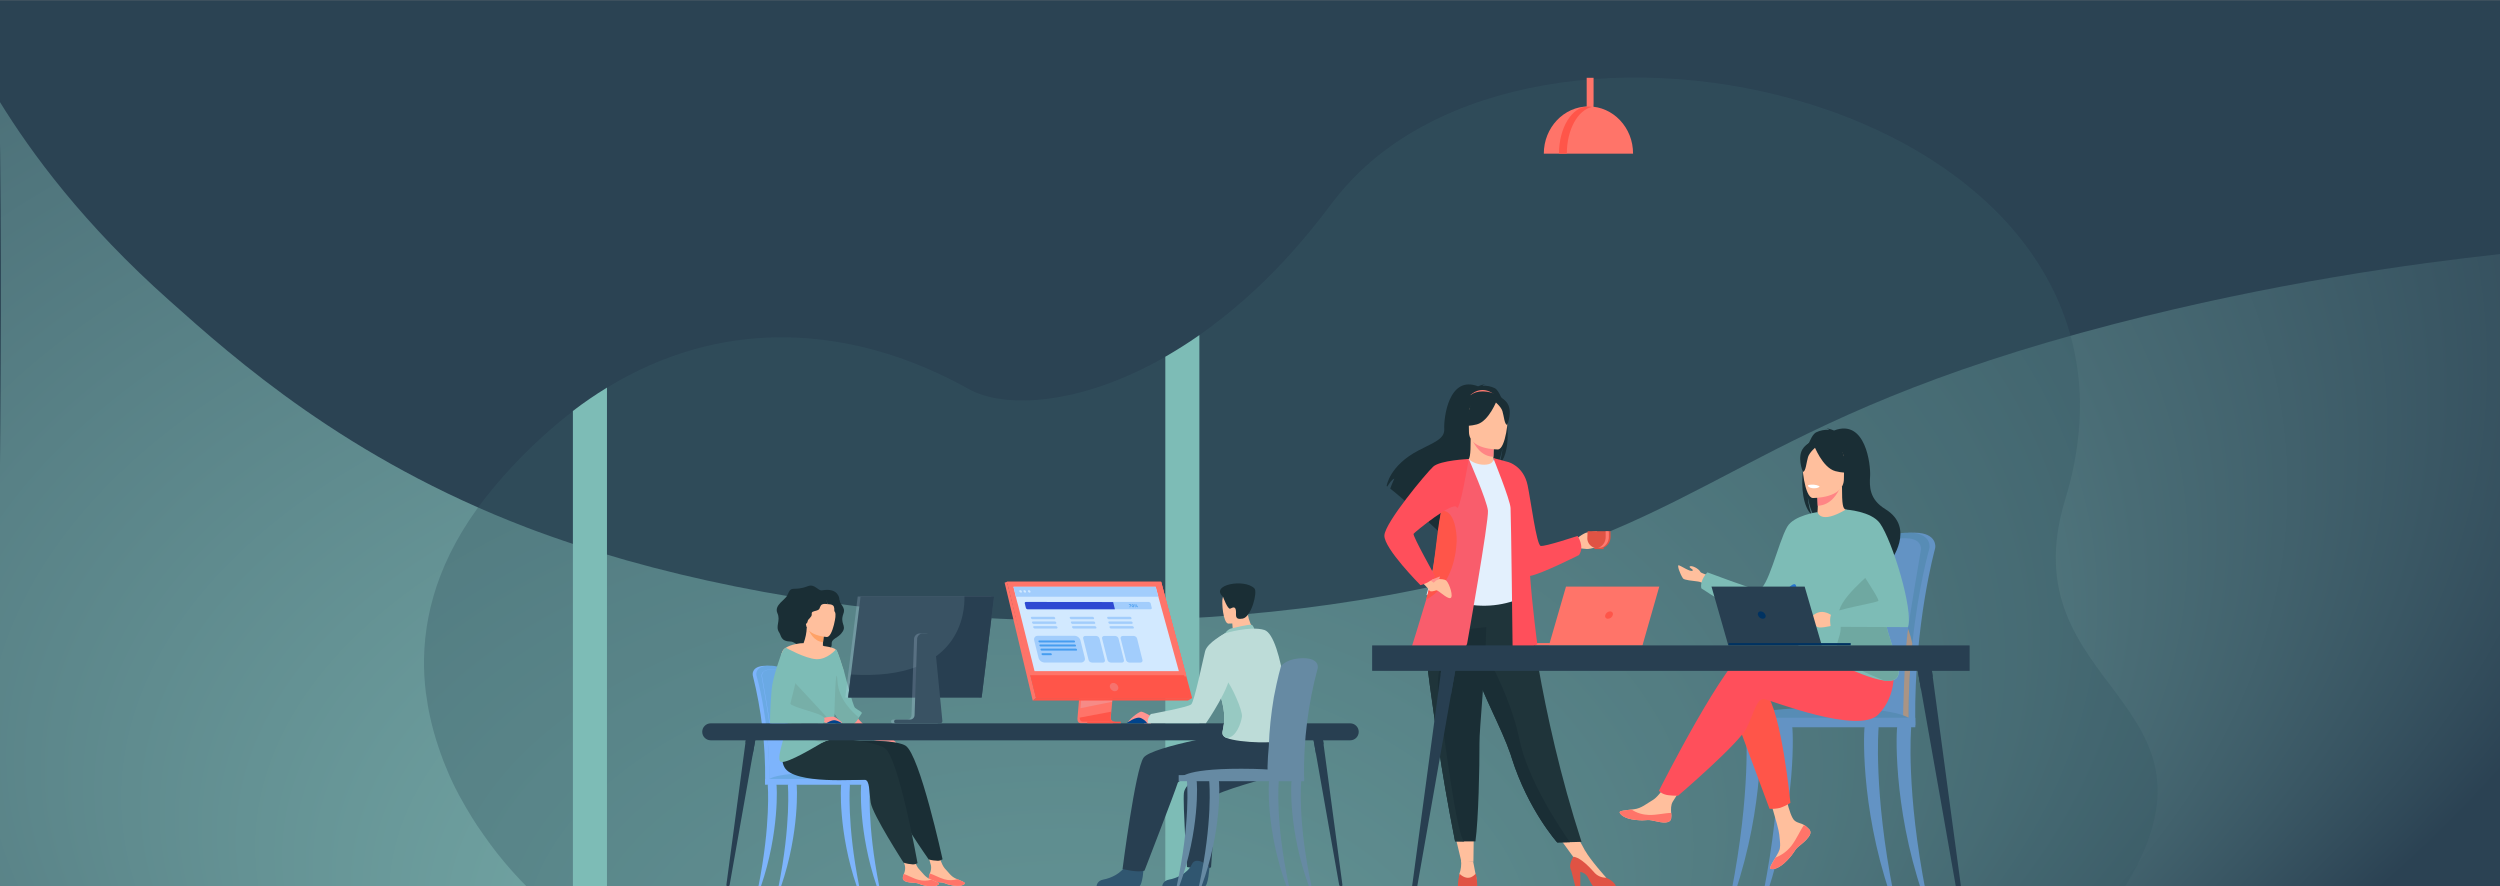 <?xml version="1.0" encoding="utf-8"?>
<!-- Generator: Adobe Illustrator 24.1.0, SVG Export Plug-In . SVG Version: 6.00 Build 0)  -->
<!DOCTYPE svg PUBLIC "-//W3C//DTD SVG 1.1//EN" "http://www.w3.org/Graphics/SVG/1.1/DTD/svg11.dtd">
<svg version="1.1" id="Calque_1" xmlns:x="http://ns.adobe.com/Extensibility/1.0/" xmlns:i="http://ns.adobe.com/AdobeIllustrator/10.0/" xmlns:graph="http://ns.adobe.com/Graphs/1.0/"
	 xmlns="http://www.w3.org/2000/svg" xmlns:xlink="http://www.w3.org/1999/xlink" x="0px" y="0px" width="2356px" height="835px"
	 viewBox="0 0 2356 835" style="enable-background:new 0 0 2356 835;" xml:space="preserve">
<rect x="0" y="0" width="2356" height="835" fill="#808080" stroke="none"/>
<style type="text/css">
	.st0{fill:url(#SVGID_1_);}
	.st1{fill:url(#SVGID_2_);}
	.st2{fill:#7DB4FC;}
	.st3{fill:#6AA9E4;}
	.st4{fill:#EDB696;}
	.st5{opacity:0.37;fill:#375A64;}
	.st6{fill:#7DBCB6;}
	.st7{fill:#FF7469;}
	.st8{fill:#FF5549;}
	.st9{fill:#FFBF9D;}
	.st10{fill:#FF4F5B;}
	.st11{fill:#1A2E35;}
	.st12{fill:#FF8585;}
	.st13{fill:#FFFFFF;}
	.st14{fill:#6FA8A1;}
	.st15{fill:#2776CE;}
	.st16{fill:#283F51;}
	.st17{fill:#003261;}
	.st18{fill:#FF7A70;}
	.st19{fill:#1F343A;}
	.st20{fill:#E3F0FD;}
	.st21{fill:#E05344;}
	.st22{fill:#F95D6C;}
	.st23{fill:#FF9490;}
	.st24{fill:#FFA266;}
	.st25{fill:#77AFA8;}
	.st26{opacity:0.2;fill:#D2E9FF;enable-background:new    ;}
	.st27{fill:#395263;}
	.st28{fill:#D2E9FF;}
	.st29{fill:#A2CDFC;}
	.st30{fill:#2E49D2;}
	.st31{fill:#469DF0;}
	.st32{fill:#305670;}
	.st33{fill:#97C9C2;}
	.st34{fill:#BDDCD8;}
	.st35{fill:#668AA3;}
	.st36{fill:#00448C;}
</style>
<g id="Background_3_">
	<g>
		
			<radialGradient id="SVGID_1_" cx="2988.435" cy="-1208.378" r="322.616" fx="3080.008" fy="-899.031" gradientTransform="matrix(5.991 0 0 3.444 -17400.373 4133.826)" gradientUnits="userSpaceOnUse">
			<stop  offset="0.112" style="stop-color:#7CB4B0"/>
			<stop  offset="0.621" style="stop-color:#547C81"/>
			<stop  offset="1" style="stop-color:#2B4353"/>
		</radialGradient>
		<rect x="-0.6" y="0.2" class="st0" width="2356.9" height="903.3"/>
		
			<radialGradient id="SVGID_2_" cx="3003.626" cy="-1141.374" r="331.253" fx="3085.734" fy="-879.031" gradientTransform="matrix(5.991 0 0 3.444 -17400.373 4133.826)" gradientUnits="userSpaceOnUse">
			<stop  offset="0.112" style="stop-color:#7BB2AE"/>
			<stop  offset="0.622" style="stop-color:#496C75"/>
			<stop  offset="1" style="stop-color:#2B4253"/>
		</radialGradient>
		<path class="st1" d="M-0.6,95.3c30.1,48.9,79.1,115.8,160.3,188c61.5,54.9,167.2,149,336.6,213.8
			c239.3,91.2,586.1,116.2,864.2,53.1c259.5-58.8,278.9-153.4,632.4-245c149-38.6,280.3-56.7,363.4-65.8c0,223.6,0,440.7,0,664.3
			c-800.4,0-1556.5,0-2356.9,0C-5.4,632,4.4,366.8-0.6,95.3z"/>
	</g>
</g>
<g>
	<path class="st2" d="M1756.9,634c1.2-29.8,3.8-55.8,7-73.9c5-28.8,9.5-45.4,9.5-45.6c0.7-2.5,10.1-12.8,31.3-12.5
		c21.1,0.3,19.1,13.8,19.1,13.8l0,0c0,0.5-0.1,0.9-0.2,1.2c-0.2,0.7-19.6,70.9-18.7,161.6c0,1.3,0.2,3.5,0.1,4.9
		c0,0-48.9,1.3-48.9,0C1754.3,675.6,1755.2,653.6,1756.9,634z"/>
	<path class="st3" d="M1750.8,678.1c0,1.3,0.7,2.3,1.5,2.3h0c0.8,0,1.5-1,1.5-2.3h41.9c0,1.3,0.7,2.3,1.5,2.3h0
		c0.8,0,1.5-1.1,1.5-2.3c-0.2-26,1.2-50.2,3.5-71.6c5.6-53.4,15.9-89,16-89.5c0.1-0.3,0.2-0.7,0.2-1.2c0,0,2-13.5-19.1-13.8
		c-21.1-0.3-30.6,9.9-31.3,12.5c0,0.1-2.6,9.5-6,26.4c-1.1,5.6-2.3,12-3.6,19.2c-3.1,18.1-5.7,44-7,73.9
		C1749.7,653.6,1749.1,670.2,1750.8,678.1z"/>
	<path class="st4" d="M1750.8,678.1c0,1.3,0.7,2.3,1.5,2.3h0c0.8,0,1.5-1,1.5-2.3h41.9c0,1.3,0.7,2.3,1.5,2.3h0
		c0.8,0,1.5-1.1,1.5-2.3c-0.2-26,1.2-50.2,3.5-71.6c-6.9-33.9-33.7-59.8-40.2-65.6c-1.1,5.6-2.3,12-3.6,19.2
		c-3.1,18.1-5.7,44-7,73.9C1749.7,653.6,1749.1,670.2,1750.8,678.1z"/>
	<g>
		<path class="st2" d="M1793.1,677.7h-0.1l-0.1-0.1c-0.1-0.1-0.1-0.1-0.1-0.2v0c0,0,0-0.1,0-0.1c-0.1-1.7-3.5-2-9.1-2
			c-1.2,0-2.6,0-4,0c-1.6,0-3.3,0-5.1,0c-5.3,0-12.3-0.2-19.4-1.4c-4.5-0.8-1.5-35.4,1.7-67.9c0.5-5.5,1-9.9,1.2-12.4
			c2.1-27.2,14.1-76.5,14.2-76.9c0.5-2,7.8-9.7,23.5-9.5c5.9,0.1,10.1,1.5,12.5,4.3c2.4,2.9,2,6,2,6.2c0,0.3,0,0.6-0.1,0.9
			c-0.1,0.3-10.9,63.5-12.7,78.8c-3,25.9-4.1,79-4.1,79.8c0,0,0,0.1,0,0.1l0,0.2L1793.1,677.7z"/>
	</g>
	<path class="st3" d="M1801.8,680.4h-164.3c0,0,3.8-15.5,99-13.2C1803.8,668.9,1801.8,680.4,1801.8,680.4z"/>
	<g>
		<path class="st2" d="M1815.2,842.2c-19.1-96.5-14.2-155.6-14.1-156.4c0-1.5-2.7-2.8-4.2-2.9c-1.5,0-8.1-0.4-8.8,0.8
			c-1,1.7-4.8,74.6,23.6,158.4H1815.2z"/>
	</g>
	<g>
		<path class="st2" d="M1661.7,842.2c19.1-96.5,14.2-155.6,14.1-156.4c0-1.5,2.7-2.8,4.2-2.9c1.5,0,8.1-0.4,8.8,0.8
			c1,1.7,4.8,74.6-23.6,158.4H1661.7z"/>
	</g>
	<g>
		<path class="st2" d="M1631.3,842.2c19.1-96.5,14.2-155.6,14.1-156.4c0-1.5,2.7-2.8,4.2-2.9c1.5,0,8.1-0.4,8.8,0.8
			c1,1.7,4.8,74.6-23.6,158.4H1631.3z"/>
	</g>
	<g>
		<path class="st2" d="M1784.5,842.2c-19.1-96.5-14.2-155.6-14.1-156.4c0-1.5-2.7-2.8-4.2-2.9c-1.5,0-8.1-0.4-8.8,0.8
			c-1,1.7-4.8,74.6,23.6,158.4H1784.5z"/>
	</g>
	<path class="st2" d="M1634.1,685.4h170.7c0.1,0,0.2-0.1,0.2-0.2v-8.6c0-0.1-0.1-0.2-0.2-0.2h-170.8c-0.1,0-0.2,0.1-0.2,0.2v8.6
		C1634,685.3,1634.1,685.4,1634.1,685.4z"/>
</g>
<g id="Слой_2" transform="translate(-0.244 0.012)">
	<g id="Groupe_782" transform="translate(0.244 -0.012)">
		<g id="Groupe_781">
			<path id="Tracé_1048" class="st5" d="M2000.6,838.9l-1501.1-0.4c0,0-0.9-0.8-2.6-2.5c-0.7-0.6-1.5-1.5-2.3-2.3
				c-2.3-2.3-5.5-5.6-9.1-9.6c-1.5-1.6-3-3.2-4.5-5c-8.6-9.8-16.7-20.1-24.2-30.8c-2.1-3-4.4-6.2-6.6-9.5c-0.1-0.1-0.2-0.3-0.3-0.4
				c-0.7-1.1-1.5-2.2-2.1-3.3l0,0c-1-1.7-2.1-3.3-3.2-5c-3.9-6.2-7.7-12.9-11.5-19.8c-0.2-0.4-0.5-0.9-0.7-1.3
				c-2.6-4.8-5.1-9.9-7.5-15.1c-0.2-0.4-0.4-0.9-0.6-1.3l-0.8-1.9c-0.2-0.6-0.5-1-0.7-1.6c-0.6-1.3-1.2-2.6-1.7-4
				c-0.1-0.1-0.1-0.3-0.1-0.4c-0.1-0.3-0.3-0.8-0.5-1.1c-1.8-4.2-3.5-8.5-5-12.9c-0.8-2.1-1.5-4.2-2.2-6.4c-3.2-9.4-5.9-19-8-28.7
				c-1.6-7.1-2.8-14.3-3.8-21.8c0-0.1,0-0.2-0.1-0.3c-1.4-11-2-22.2-1.8-33.3c1-50,18.7-105,66.2-161.4c22.1-26.4,47-50.4,74.3-71.5
				c10.3-7.9,21.1-15.2,32.1-22c53.7-32.8,108.3-46.8,161-47.4h6.4c62.2,0.6,121.6,19.8,173.4,48.8c33.1,18.6,104.5,15.8,185.4-30.5
				c10.6-6.1,21.3-12.9,32.1-20.5c29.6-20.9,56.8-45,81.3-71.7c1.7-1.8,3.3-3.7,5-5.5c12.8-14.2,25.4-29.6,37.9-46.4
				c0.2-0.3,0.5-0.7,0.8-1c3.9-5.2,8-10.2,12.4-15.1c97.5-110,294.9-127.8,454.1-72.5c10.9,3.8,21.6,7.9,32.1,12.4
				c37.3,15.8,71.7,35.9,101.3,60.1c6,4.8,11.8,9.9,17.4,15.1c15.5,14.3,29.4,30.2,41.5,47.4c1.2,1.8,2.5,3.7,3.7,5.5
				c40.7,61.2,55.5,137.4,28.3,226.5C1891.1,651.5,2114.3,658,2000.6,838.9z"/>
			<path id="Tracé_1049" class="st6" d="M572,365.3v469.8h-32.1V387.3C550.2,379.4,560.9,372.1,572,365.3z"/>
			<path id="Tracé_1050" class="st6" d="M1130.3,315.8v519.3h-32.1V336.2C1108.7,330.1,1119.5,323.4,1130.3,315.8z"/>
			<g id="Groupe_730" transform="translate(637.287 0.005)">
				<path id="Tracé_1051" class="st7" d="M864.5,73.2v24.2c0,1,0,2.1-0.1,3.1l0,0c-0.2,9.4-1.5,16.7-3,16.7H861
					c-1.4,0-2.6-6.2-2.9-14.7l0,0c0-0.7-0.1-1.4-0.1-2.1v-0.1l0,0v-27H864.5z"/>
				<path id="Tracé_1052" class="st7" d="M859.7,100.3c-23.2,0-42.1,19.9-42.1,44.5h84.1C901.8,120.2,882.9,100.3,859.7,100.3z"/>
				<path id="Tracé_1053" class="st8" d="M863,100.8c-1.2-0.3-2.4-0.4-3.7-0.4c-15.1,0-27.4,19.8-27.4,44.4h7.4
					C839.3,122.2,849.6,103.7,863,100.8z"/>
			</g>
			<g id="Groupe_736" transform="translate(623.784 199.611)">
				<g id="Groupe_731" transform="translate(56.705)">
					<path id="Tracé_1054" class="st9" d="M933.9,355.8c-6.4-3.7-9.6-6.7-14.2-7.4c-4.6-0.7-13.1-1.2-14.2-3
						c-2.9-4.4-5.9-12.9-3.8-12.3c2.1,0.6,10.1,6.1,12.6,5.2c2.5-0.8-3.8-2.9-2.3-4.1c1.6-1.3,8.5,1.9,10.1,5.4
						c0.6,1.2,20.4,7.4,20.4,7.4L933.9,355.8z"/>
					<path id="Tracé_1055" class="st9" d="M1024.5,581.9c1.2,1.3,1.5,3.2,0.8,4.8l0,0c-1.2,3.2-4.9,6.7-9.3,10.2
						c-0.6,0.5-1,0.9-1.5,1.2c-0.1,0.1-0.2,0.2-0.3,0.3c-0.1,0.1-0.2,0.1-0.3,0.2c-4.1,3.8-2.6,4.6-10,12.4
						c-8.4,8.8-14.2,8.9-15.8,8.1c-1.4-0.7,1.5-5.3,4.6-10.6c0.1-0.3,0.3-0.5,0.5-0.8l1.2-2.1c3.7-6.3,2.8-9.3,1.9-18.6
						c-0.7-7.6-11.8-42.4-11.8-42.4l16.1-2.8c0,0,4.8,27.8,10.2,32c2.8,2.3,6.1,2.3,8.8,4c0.2,0.1,0.4,0.2,0.6,0.3
						C1021.7,579.3,1023.2,580.5,1024.5,581.9z"/>
					<path id="Tracé_1056" class="st7" d="M1024.5,581.9c1.2,1.3,1.5,3.2,0.8,4.8l0,0c-1.4,3.2-5.1,6.7-9.3,10.2
						c-0.6,0.5-1,0.9-1.5,1.3c-0.1,0.1-0.2,0.2-0.3,0.3c-0.1,0.1-0.2,0.1-0.3,0.2c-4.1,3.8-2.6,4.6-10,12.4
						c-8.4,8.8-14.2,8.9-15.8,8.1c-1.4-0.7,1.5-5.3,4.6-10.6c5.9-2.3,11.1-6.1,15-11.1c5-6.5,8.4-14.8,11.9-19.6
						c0.2,0.1,0.4,0.2,0.6,0.3C1021.7,579.3,1023.2,580.5,1024.5,581.9z"/>
					<path id="Tracé_1057" class="st9" d="M894.4,571.8c-1,5-8.1,4.1-16,2.2c-7.9-1.9-6,0.3-17.4-0.9c-11.3-1.2-14.7-5.5-15.1-7.1
						c-0.3-1.5,5.3-2,11.3-2.7c0.8-0.1,1.5-0.2,2.3-0.3c6.8-0.8,11.7-5.2,17.8-8.8c5.8-3.4,14.4-17.2,14.4-17.2l15.5,1.2
						c0,0-8.1,12.3-11.3,17.7c-1.9,3.2-1.7,7.3-1.5,10.6C894.7,568.3,894.7,570.1,894.4,571.8z"/>
					<path id="Tracé_1058" class="st7" d="M878.3,574c-7.9-1.9-6,0.3-17.4-0.9c-11.3-1.2-14.7-5.5-15.1-7.1
						c-0.3-1.5,5.3-2,11.3-2.7l0.1,0.1c4.8,3.1,10.4,4.8,16.2,5c7.7,0.2,15.8-2,21.1-1.9c0.2,1.8,0.1,3.6-0.1,5.3
						C893.4,576.8,886.3,575.9,878.3,574z"/>
					<path id="Tracé_1059" class="st8" d="M953.7,472.8l33.4,89.8c3.4,0.2,6.8-0.1,10-0.9c3.4-1.2,6.7-2.7,9.7-4.7
						c0,0-8.3-86.2-23.4-104.1C968.2,434.8,953.7,472.8,953.7,472.8z"/>
					<path id="Tracé_1060" class="st10" d="M1085.7,436.5c0,0-95.9-32.4-117.2-25.5s-85.6,134.6-85.6,134.6
						c1.5,1.6,3.3,2.8,5.4,3.4c3.7,1.4,12.6,1.3,12.6,1.3s57.9-49.6,64.8-64.2c6.9-14.4,9.7-28.3,16.5-26.9
						c6.9,1.4,89,33.8,107.6,14.4c18.6-19.3,13.8-44.4,13.8-44.4L1085.7,436.5z"/>
					<path id="Tracé_1061" class="st11" d="M1027,285.7c-1.5-3.2-3.2-8.8-4.1-18.8c0.1,1,1.9,13.6,6.7,20.7
						c19.9,13.1,58.1,56.8,57.4,65.1c0,0,13.5-22.8,13.7-23c0,0,24.8-31.6-4.6-49.6c-14.9-9.2-14.9-21-14.2-31.2
						c0.6-10.2-4.1-54.3-34-42.8c0,0-4.8-2.1-7-1.8c1,0.2,1.9,0.6,2.6,1.2c-4.3-0.4-8.7,0.5-12.6,2.4
						C1020,214.2,1010.2,270.2,1027,285.7z"/>
					<path id="Tracé_1062" class="st9" d="M1030.9,288.3c-0.1,0.1,9.6,5.1,16.9,3.1c6.9-1.9,11.4-10.8,11.3-10.8
						c-2.9-0.6-3.7-4.6-3.7-21.8l-1.3,0.3l-22.1,4.4c0,0,0.5,7,0.6,13.5C1032.5,282.5,1032.1,287.7,1030.9,288.3z"/>
					<path id="Tracé_1063" class="st12" d="M1031.9,263.5c0,0,0.5,7,0.6,13.5c12.4-0.3,18.9-11.7,21.6-17.9L1031.9,263.5z"/>
					<path id="Tracé_1064" class="st11" d="M1056.3,256.6c0,0,6.5-10.2,8.1-19c1.1-6.3-2.1-29.5-25.4-26.1c-4.7,0.7-9.2,2.4-13.1,5
						c-5,3.5-12.4,10.8-4.2,31.1l2.1,6.8L1056.3,256.6z"/>
					<path id="Tracé_1065" class="st9" d="M1027.8,269.7c0,0,29.3,0.5,29.4-17.8c0-18.3,3.8-30.5-14.9-31.6
						c-18.7-1.1-22.4,5.9-23.8,12C1016.9,238.4,1020.2,269.1,1027.8,269.7z"/>
					<path id="Tracé_1066" class="st11" d="M1028.9,219.8c0,0,8,21.4,20.3,24.6c12.3,3.2,17.7-0.1,17.7-0.1
						c-6.1-5.3-10.1-12.6-11.4-20.6C1055.5,223.7,1034.9,209.7,1028.9,219.8z"/>
					<path id="Tracé_1067" class="st11" d="M1030.9,221.6c0,0-6,4.8-7.5,9.5c-1.5,4.6-2.1,14.2-4.9,13.9c0,0-6.1-14.6,0.8-22.8
						C1026.5,213.4,1030.9,221.6,1030.9,221.6z"/>
					<path id="Tracé_1068" class="st6" d="M1096.2,367.2c2.9-12.1-6.9-35.7-17.2-55.2c-9.3-17.6-19-32-19.8-31.5
						c-24.6,14.6-26.8,2.5-26.8,2.5s-22.3,3-28.6,13.8c-8.7,15.1-18.3,60.2-27.7,59.5c-4.3-0.3-47.5-16.5-47.5-16.5s-7.2,6.8-5.8,15
						c12.7,8.5,25.9,16.3,39.4,23.4c9.5,4.8,18.2,8.2,22.3,7.3c8.2-1.9,21.1-21,28-32.2c0,0,0-0.1,0.1-0.1c0,0,0,0,0,0
						c8.8,50.1-3.2,61.5,2.9,66.9c6.4,5.6,15.6-2.6,35.9,6.1c13.3,5.7,31.7,14.1,44.1,15.6c6.5,0.8,11.3-0.3,12.9-4.8
						C1112.8,424.2,1090.6,390.3,1096.2,367.2z"/>
					<path id="Tracé_1069" class="st13" d="M1034.3,258.6c0,0-0.6,2.3-6.3,1.9c0,0-4.8-0.3-4.7-2.8
						C1026.9,256.6,1030.9,257,1034.3,258.6z"/>
					<path id="Tracé_1070" class="st14" d="M1108.1,437c-1.6,4.4-6.4,5.5-12.9,4.8c-8.6-3.7-45.6-18.1-45.2-27.9
						c0.6-14.4,7.1-14.9,2.6-32.6c-3.7-14.3,30.6-40.8,36-46.6c10.3,19.5,10.6,20.4,7.7,32.6C1090.6,390.3,1112.8,424.2,1108.1,437z
						"/>
					<path id="Tracé_1071" class="st15" d="M1012.3,353.3c-6.9,11.2-19.8,30.3-28,32.2c-4.1,1-12.7-2.4-22.3-7.3
						c6.7,1.6,13.5,1.9,20.3,1.1c7.1-0.7,9.2-9.4,20.5-22.5C1010.2,348.4,1012,350.6,1012.3,353.3z"/>
					<path id="Tracé_1072" class="st9" d="M1046.7,380.9c0,0-6.2-4.8-12.1-3.7c-5.9,1.2-8.7,5.2-8.5,7c0.2,1.9,3.3,7,7.8,7.5
						c4.5,0.5,17.2-2.8,17.2-2.8L1046.7,380.9z"/>
					<path id="Tracé_1073" class="st6" d="M1059.1,280.6c0,0,23.9,1.5,32.1,13c11.6,16.2,31.9,82.5,26.3,97.8l-72.7-0.3
						c0,0-1.7-8.2,0.7-12.2s42.3-10.4,44.1-12.2c1.9-1.9-23-35.9-23-41.4C1066.8,319.7,1059.1,280.6,1059.1,280.6z"/>
				</g>
				<g id="Groupe_733" transform="translate(108.937 90.033)">
					<g id="Groupe_732">
						<path id="Tracé_1074" class="st16" d="M984.1,318.5H896l-15.8-55.3H968L984.1,318.5z"/>
						<rect id="Rectangle_491" x="896.3" y="316.4" class="st17" width="115.1" height="2.1"/>
					</g>
					<path id="Tracé_1075" class="st17" d="M924,290c-0.5-1.3,0.1-2.8,1.4-3.3c0.3-0.1,0.7-0.2,1.1-0.2c2.1,0.1,3.9,1.5,4.6,3.5
						c0.5,1.3-0.1,2.8-1.4,3.3c-0.3,0.1-0.7,0.2-1.1,0.2C926.4,293.4,924.6,292,924,290z"/>
				</g>
				<g id="Groupe_735" transform="translate(0 90.033)">
					<g id="Groupe_734">
						<path id="Tracé_1076" class="st7" d="M836,318.5h88.1l15.8-55.3h-87.9L836,318.5z"/>
						<rect id="Rectangle_492" x="808.7" y="316.4" class="st7" width="115.1" height="2.1"/>
					</g>
					<path id="Tracé_1077" class="st8" d="M896.1,290c0.5-1.3-0.1-2.8-1.4-3.3c-0.3-0.1-0.7-0.2-1.1-0.2c-2.1,0.1-3.9,1.5-4.6,3.5
						c-0.5,1.3,0.1,2.8,1.4,3.3c0.3,0.1,0.7,0.2,1.1,0.2C893.7,293.4,895.5,292,896.1,290z"/>
				</g>
			</g>
			<g id="Groupe_738" transform="translate(546.65 174.557)">
				<path id="Tracé_1078" class="st9" d="M937.2,334.5c0,0,8.9-7.3,12.2-7.3c3.2-0.1,9.3-1.7,9.1-0.6c-0.2,1-5.4,2.4-4.5,2.9
					c0.9,0.5,8.4-1.5,10.4-0.3c2.1,1.2,7,6.2,3,8.4c-3.9,2.1-15.8,5.6-18.8,5.2s-10-0.9-10-0.9L937.2,334.5z"/>
				<path id="Tracé_1079" class="st9" d="M823.1,606.1l7.5,31.6l11.3-0.1l0.4-31.5L823.1,606.1z"/>
				<path id="Tracé_1080" class="st9" d="M917.5,607.5l21.6,29.8l8-10.2l-12.9-23.7L917.5,607.5z"/>
				<path id="Tracé_1081" class="st11" d="M873.8,225.7L873.8,225.7v-0.2c-0.1-1.6-0.3-3.1-0.6-4.7l0,0c-0.6-4.5-1.5-9-2.7-13.3
					c-0.6-2.2-1.3-4.4-2.1-6.5c-0.1-0.3-0.2-0.6-0.3-0.9l0,0c-1.8-4.4-3.9-7.7-6-8.8c-3.6-1.8-7.7-2.6-11.8-2.3
					c0.7-0.6,1.6-1,2.5-1.2c-2-0.3-6.5,1.7-6.5,1.7c-28-10.8-32.4,30.5-31.9,40c0.6,9.6-9.4,12.7-24,20.3
					c-27.8,14.4-30.3,33.7-30.3,33.7c0.2,0.2,0.5,0.3,0.7,0.4c1.4-2.3,4.2-6.7,6.6-7.4c-0.1,0.2-2.8,6-3.9,9.4
					c3.5,2.7,8.3,6.7,13.5,11.3l0,0c7,6.1,14.6,13,20.7,18.6c-0.2-2.1,0.1-4.1,0.8-6.1l1.2,7.1l0.1,0.9c3.9,3.6,7,6.4,8.6,7.9
					l0.4,0.4c0.5,0.4,0.7,0.6,0.7,0.6c-0.2-2.5,3.2-8.3,8.6-15.4c0.3-0.5,0.8-1,1.2-1.5c1.7-2.3,3.7-4.6,5.7-7.1
					c0.8-0.9,1.5-1.7,2.3-2.6l0,0c0.6-0.7,1.2-1.5,1.9-2.1l0,0c1.5-1.7,3-3.5,4.6-5.2c4.1-4.5,8.4-8.9,12.6-12.9
					c5.2-5.1,10.8-9.8,16.7-14c0.2-0.3,0.3-0.5,0.5-0.8c0.9-1.5,1.7-3.1,2.3-4.7c0.2-0.5,0.4-1,0.6-1.5c1.3-4,2.3-8,2.9-12.2
					c-0.3,4.2-1,8.3-2,12.4c-0.2,0.6-0.3,1.2-0.6,1.8l0,0c-0.4,1.1-0.8,2.1-1.2,3.2c0.8-0.8,1.6-1.6,2.3-2.6
					c0.5-0.6,0.9-1.3,1.2-1.9C874,251.4,874.9,238.3,873.8,225.7z"/>
				<path id="Tracé_1082" class="st9" d="M862.2,266.5c0.1,0.1-9,4.8-15.8,2.9c-6.4-1.7-10.6-10.1-10.6-10.1
					c2.7-0.6,3.5-4.3,3.5-20.4l1.2,0.3l20.7,4.1c0,0-0.5,6.5-0.5,12.7C860.7,261.1,861,265.9,862.2,266.5z"/>
				<path id="Tracé_1083" class="st18" d="M838.8,198c0,0,10.2-10.9,23-0.6C861.8,197.5,854.3,196.2,838.8,198z"/>
				<path id="Tracé_1084" class="st12" d="M861.2,243.2c0,0-0.5,6.5-0.5,12.7c-11.6-0.3-17.7-10.9-20.3-16.8L861.2,243.2z"/>
				<path id="Tracé_1085" class="st11" d="M838.4,236.9c0,0-6.1-9.6-7.5-17.8c-1-5.9,1.9-27.6,23.8-24.5c4.4,0.6,8.6,2.2,12.3,4.6
					c4.8,3.2,11.6,10.1,3.9,29.1l-2,6.4L838.4,236.9z"/>
				<path id="Tracé_1086" class="st19" d="M943.8,618.8l-11,0.3l-11.9,0.3c0,0-27.4-30.6-42.9-79.6c-0.3-1.1-0.8-2.3-1.1-3.5
					c-8.4-24.6-25.9-55.4-35.1-83.4c-1.5-4.4-2.8-8.6-3.9-12.6c-0.3-1.2-0.8-2.5-1.1-3.7c-5.3-18.1-8.8-36.8-10.6-55.6l66.5,0.6
					C892.6,381.6,903.4,494.6,943.8,618.8z"/>
				<path id="Tracé_1087" class="st20" d="M883.4,343.4c-0.1,31.7,4.6,45.2,4.6,45.2c-19.6,8.7-41.7,10.1-62.3,3.8
					c-0.4-0.1-28-6.4-28-6.4c0.6-1.3,5.6-22.6,6.2-23.8c7.1-15.3,12.6-22.1,13.4-26.8c1.4-8.8,1.7-17.7,0.8-26.5
					c-1.3-14.1-4.1-28.1-8.2-41.6c9.2-2.1,18.1-5.7,27.7-9.3c2.2,2.8,8.7,5.5,14.6,5.4c6.8-0.1,8.9-3,8.6-6.2
					c7.2,4,12.9,7.7,12.9,7.7c6.1,10.6,18.5,20.9,19.4,37.2C893.2,306.1,883.4,342.5,883.4,343.4z"/>
				<path id="Tracé_1088" class="st9" d="M865.1,249c0,0-27.4,0.5-27.4-16.7s-3.6-28.6,14-29.5c17.6-1,20.9,5.5,22.3,11.2
					S872.2,248.5,865.1,249z"/>
				<path id="Tracé_1089" class="st11" d="M864.1,202.4c0,0-7.5,20-19,23c-11.5,3-16.5-0.1-16.5-0.1c5.7-5,9.4-11.8,10.6-19.3
					C839.1,206,858.4,192.9,864.1,202.4z"/>
				<path id="Tracé_1090" class="st11" d="M862.2,204c0,0,5.6,4.5,7,8.8s2,13.3,4.6,13c0,0,5.7-13.6-0.7-21.4
					C866.3,196.4,862.2,204,862.2,204z"/>
				<path id="Tracé_1091" class="st9" d="M830.2,636c0.5,4.4,0,8.8-1.5,12.9c0,0-1.9,8.4,6.4,8.5c8.2,0.1,10.3-0.6,9.3-5.7
					c-0.9-5.1-2.7-14-2.7-14L830.2,636z"/>
				<path id="Tracé_1092" class="st21" d="M845.6,662.4h-18.1c-0.8-3.7,0.9-11.6,1.2-13.1c0-0.1,0.1-0.2,0.1-0.3v-0.1
					c9.3,8.6,15.2-0.2,15.2-0.2v0.1C845.4,652.1,845.6,661.1,845.6,662.4z"/>
				<path id="Tracé_1093" class="st9" d="M967,652.5c0,0-15.2-16.9-19.8-25.4l-11.3,5.8l25.3,23.7l5.9-0.8L967,652.5z"/>
				<path id="Tracé_1094" class="st21" d="M976.7,662.4h-19.1c-2.8,0-5-4.7-8.1-10.7c-1.5-2.5-4.1-4.1-6.9-4.6l0.1,15.3h-4.4
					l-4.1-16.2c-2.7-5-0.2-9.4,1.7-13.3c2.2,0,8.2,1.5,19.4,14.2c2.9,3.6,7.2,5.6,11.8,5.5c0,0,0.1,0.1,0.1,0.1
					C976.6,656.8,976.7,662.4,976.7,662.4z"/>
				<path id="Tracé_1095" class="st11" d="M932.8,619.1l-11.9,0.3c0,0-27.4-30.6-42.9-79.6c-0.3-1.1-0.8-2.3-1.1-3.5
					c-8.4-24.6-25.9-55.4-35.1-83.4c-1.5-4.4-2.8-8.6-3.9-12.6c-0.3-1.2-0.8-2.5-1.1-3.7l9.8-7.4c0,0,29.4,47.6,38.5,92.4
					C892.9,560.6,924.6,607.4,932.8,619.1z"/>
				<path id="Tracé_1096" class="st11" d="M847.6,525.8c0.1,21.8-0.9,71.9-3.8,92.6h-10.5c-5.8,0-8.7-0.1-8.7-0.1
					c-7.1-36.1-12.2-65.9-15.9-91.6c-3-21.1-5.7-39.2-7.8-54.8c-2.1-15.7-3.5-28.8-4.1-39.9c-0.1-1.7-0.1-3.5-0.2-5.1
					c0-1.7-0.1-3.2,0-4.8l57.4-5.6C853.4,454.8,847.4,513.2,847.6,525.8z"/>
				<path id="Tracé_1097" class="st19" d="M833.3,618.5c-5.8,0-8.7-0.1-8.7-0.1c-7.1-36.1-12.2-65.9-15.9-91.6
					c-3-21.1-5.7-39.2-7.8-54.8c-2.1-15.7-3.5-28.8-4.1-39.9l21.1,12.4c0,0-13.5,4.8-8.3,40.7C814.7,521.2,826.1,613.4,833.3,618.5z
					"/>
				<path id="Tracé_1098" class="st22" d="M836,431.8c0,0-4.1,14.7-18.1,12.8c-14-1.9-33.9-10.3-33.9-10.3s6-18.9,13.4-43.8
					c9-30.1,11.3-72.3,16.5-96.8c1.5-6.8,11.4-9.1,11.8-13.2l11.8-22.5c0,0,17.1,38.9,18.1,48.7C856.5,316.5,836,431.8,836,431.8z"
					/>
				<path id="Tracé_1099" class="st8" d="M826.1,335.6c-0.6,15.9-6.2,42.9-28.5,54.8c-0.1,0.1-0.2,0.1-0.3,0.1
					c9-30.1,8.9-58.9,14.2-83.4C823.6,304.7,826.5,326.8,826.1,335.6z"/>
				<g id="Groupe_737" transform="translate(115.435 83.526)">
					<path id="Tracé_1100" class="st21" d="M855.6,242.5h-21.5c0,0.4,0,0.7-0.1,1.1c-0.1,1.9-0.2,5.7-0.2,6.2
						c0.3,3.8,2.9,7.1,6.6,8.3h0.1c0.7,0.3,1.4,0.5,2.1,0.6c0.5,0.1,1,0.2,1.5,0.2c0.3,0,0.6,0.1,0.8,0.1c1.5,0,3-0.3,4.4-1
						c3.9-1.8,6.4-5.6,6.4-9.9v-4.2C855.7,243.4,855.7,243,855.6,242.5z"/>
					<path id="Tracé_1101" class="st18" d="M853.9,242.5H851c0.1,0.5,0.1,0.9,0.1,1.4v4.2c0,4.3-2.5,8.2-6.4,9.9
						c-0.7,0.3-1.3,0.5-2,0.7c-0.3,0.1-0.6,0.1-0.9,0.1c0.5,0.1,1,0.1,1.5,0.1c0.3,0,0.6,0,0.9-0.1c1.2-0.1,2.4-0.4,3.5-0.9
						c2-0.9,3.7-2.4,4.8-4.3l0,0c0.5-0.8,0.9-1.6,1.1-2.4c0.3-1,0.5-2.1,0.5-3.2v-4.2C854,243.4,853.9,243,853.9,242.5z"/>
					<rect id="Rectangle_493" x="840.4" y="258.1" class="st21" width="8.8" height="1.3"/>
				</g>
				<path id="Tracé_1102" class="st10" d="M940,330.5c0,0-30.8,10.3-34.7,9.4c-3.9-0.8-9.3-42.7-12.3-57
					c-3.8-18.5-18.5-22.1-18.5-22.1l-13.9-3.7c0,0,15.9,39.2,16.3,47.1c0.5,7.9,1.9,129.8,1.9,129.8s-1,5.6,9.8,3.2
					c10.7-2.3,13.5-4.7,13.5-4.7s-4.6-34.1-6.8-64.3c10.9-1.9,46.1-19.7,46.1-19.7C947,340.2,940,330.5,940,330.5z"/>
				<path id="Tracé_1103" class="st9" d="M801.3,371.9c0,0,12.1-2.1,15.1,0.8c3,3,7.1,15.7,3.7,16.4c-3.5,0.7-11.4-8-13.4-7.3
					c-2,0.7-5.6,1.8-6.5-0.1c-0.8-1.9-6.8-7.5-6.8-7.5L801.3,371.9z"/>
				<path id="Tracé_1104" class="st23" d="M810.2,368.7c0,0-7.4,3.2-8.8,3.1c-1.5-0.1,3.1,2.8,3.1,2.8l2.3-2.2
					C806.8,372.5,810.9,371.3,810.2,368.7z"/>
				<path id="Tracé_1105" class="st10" d="M837.5,258c0,0-27,1.2-33.5,7.2s-45.4,52.6-46,64.8c-0.6,12.2,34,46.9,34,46.9
					s9.6-2.3,13.8-8.4c0,0-21.5-38.4-20.3-40c1.2-1.7,37.7-31.5,40.7-24.9C829,309.3,837.5,258,837.5,258z"/>
			</g>
			<g id="Groupe_743" transform="translate(539.6 322.999)">
				<g id="Groupe_740" transform="translate(22.651 7.097)">
					<g id="Groupe_739" transform="translate(0 0.042)">
						<path id="Tracé_1106" class="st16" d="M811.3,290.1l-6.2,34.7l0,0l-16.9,96l-15.1,85.8c-0.2,1.3-1.4,2.3-2.8,2.3
							c-1.1,0-1.9-0.8-2-1.9c0-0.1,0-0.2,0-0.3l13.1-97.2l14-104l2.1-15.7L811.3,290.1z"/>
					</g>
					<path id="Tracé_1107" class="st16" d="M805.1,324.9c0.8-14.9-9.7-19.4-9.7-19.4l2.1-15.7l13.8,0.4L805.1,324.9z"/>
				</g>
				<g id="Groupe_742" transform="translate(309.26 7.097)">
					<g id="Groupe_741" transform="translate(0.042)">
						<path id="Tracé_1108" class="st16" d="M997.3,508.9c-1.3,0-2.5-1-2.8-2.3l-13.4-76.2l-19.4-109.6l-5.4-30.6l13.8-0.4
							l2.4,17.8l16.8,125l10,74.1c0.1,1.1-0.8,2.1-1.9,2.2C997.4,508.9,997.3,508.9,997.3,508.9z"/>
					</g>
					<path id="Tracé_1109" class="st16" d="M972.5,307.5c-5.4,2.6-9.4,7.5-10.8,13.3l-5.4-30.6l13.8-0.4L972.5,307.5z"/>
				</g>
				<path id="Tracé_1110" class="st16" d="M1316.3,309.2H753.8c-0.2,0-0.3-0.2-0.3-0.3v-23.4c0-0.2,0.2-0.3,0.3-0.3h562.5
					c0.2,0,0.3,0.2,0.3,0.3v23.4C1316.6,309.1,1316.5,309.2,1316.3,309.2C1316.3,309.2,1316.3,309.2,1316.3,309.2z"/>
			</g>
			<g id="Groupe_780" transform="translate(158.369 286.888)">
				<g id="Groupe_753" transform="translate(28.786 2.132)">
					<g id="Groupe_749" transform="translate(0 45.624)">
						<path id="Tracé_1111" class="st2" d="M563.6,373.4c-0.5-15.1-1.9-30.2-4.3-45.1c-3.1-17.6-5.9-27.8-5.9-27.9
							c-0.4-1.5-6.3-7.8-19.4-7.6c-13.1,0.2-11.8,8.4-11.8,8.4l0,0c0,0.3,0.1,0.6,0.1,0.8c8.1,32.3,12,65.5,11.6,98.8
							c0,0.8-0.1,2.1-0.1,3c0,0,30.3,0.8,30.3,0C565.2,398.9,564.8,385.5,563.6,373.4z"/>
						<path id="Tracé_1112" class="st3" d="M567.4,400.5c0,0.8-0.4,1.4-0.9,1.4l0,0c-0.5,0-0.9-0.6-0.9-1.4h-26
							c0,0.8-0.4,1.4-0.9,1.4l0,0c-0.5,0-0.9-0.6-0.9-1.5c0.1-14.6-0.6-29.2-2.1-43.8c-3.5-32.6-9.8-54.4-10-54.7
							c-0.1-0.2-0.1-0.5-0.1-0.8c0,0-1.2-8.2,11.8-8.4c13.1-0.2,18.9,6.1,19.4,7.6c0,0.1,1.6,5.8,3.7,16.2c0.7,3.4,1.5,7.3,2.2,11.8
							c2.4,14.9,3.8,30,4.3,45.1C568.1,385.5,568.5,395.6,567.4,400.5z"/>
						<path id="Tracé_1113" class="st2" d="M567.4,400.5c0,0.8-0.4,1.4-0.9,1.4l0,0c-0.5,0-0.9-0.6-0.9-1.4h-26
							c0,0.8-0.4,1.4-0.9,1.4l0,0c-0.5,0-0.9-0.6-0.9-1.5c0.1-14.6-0.6-29.2-2.1-43.8c4.3-20.7,20.9-36.5,24.9-40.1
							c0.7,3.4,1.5,7.3,2.2,11.8c2.4,14.9,3.8,30,4.3,45.1C568.1,385.5,568.5,395.6,567.4,400.5z"/>
						<g id="Groupe_744" transform="translate(5.058 2.049)">
							<path id="Tracé_1114" class="st2" d="M536.2,398.1L536.2,398.1l-0.1-0.2c0-0.5-0.7-33.2-2.6-48.7c-1.1-9.3-7.8-48-7.9-48.1
								c-0.1-0.2-0.1-0.4-0.1-0.6c-0.1-1.4,0.3-2.7,1.2-3.7c1.5-1.7,4.1-2.6,7.7-2.7h0.4c9.4,0,13.8,4.6,14.1,5.8
								c0.1,0.2,7.5,30.1,8.8,47c0.1,1.6,0.4,4.2,0.7,7.6c2,19.8,3.9,41,1.1,41.5c-4,0.6-8,0.9-12,0.8h-5.7c-3.5,0-5.6,0.2-5.7,1.2
								v0.1l0,0C536.3,398.1,536.3,398.1,536.2,398.1L536.2,398.1z M534.9,294.3h-0.4c-3.6,0.1-6.2,0.9-7.5,2.6
								c-0.8,1-1.2,2.3-1.1,3.5c0,0.2,0,0.4,0.1,0.6c0.1,0.1,6.8,38.7,7.9,48.2c1.7,14.4,2.4,43.3,2.6,48.1c0.7-0.7,2.6-0.8,5.7-0.8
								h5.7c4,0.1,8-0.2,12-0.8c2.8-0.5,0-27.9-1.3-41.1c-0.3-3.4-0.6-6-0.7-7.6c-1.3-16.9-8.7-46.7-8.8-46.9
								C548.4,298.7,544.2,294.3,534.9,294.3L534.9,294.3z"/>
						</g>
						<path id="Tracé_1115" class="st3" d="M535.9,401.8h101.8c0,0-2.3-9.5-61.3-8C534.6,394.8,535.9,401.8,535.9,401.8z"/>
						<g id="Groupe_745" transform="translate(3.192 66.81)">
							<path id="Tracé_1116" class="st2" d="M524.4,433.9c11.8-59,8.8-95.1,8.8-95.5c0-0.9,1.7-1.7,2.6-1.7c0.9,0,5-0.3,5.5,0.5
								c0.6,1,3,45.6-14.6,96.8L524.4,433.9z"/>
						</g>
						<g id="Groupe_746" transform="translate(50.174 66.81)">
							<path id="Tracé_1117" class="st2" d="M572.4,433.9c-11.8-59-8.8-95.1-8.8-95.5c0-0.9-1.7-1.7-2.6-1.7c-0.9,0-5-0.3-5.5,0.5
								c-0.6,1-3,45.6,14.6,96.8L572.4,433.9z"/>
						</g>
						<g id="Groupe_747" transform="translate(61.571 66.81)">
							<path id="Tracé_1118" class="st2" d="M579.9,433.9c-11.8-59-8.8-95.1-8.8-95.5c0-0.9-1.7-1.7-2.6-1.7s-5-0.3-5.5,0.5
								c-0.6,1-3,45.6,14.6,96.8L579.9,433.9z"/>
						</g>
						<g id="Groupe_748" transform="translate(14.672 66.81)">
							<path id="Tracé_1119" class="st2" d="M531.9,433.9c11.8-59,8.8-95.1,8.8-95.5c0-0.9,1.7-1.7,2.6-1.7s5-0.3,5.5,0.5
								c0.6,1,3,45.6-14.6,96.8L531.9,433.9z"/>
						</g>
						<path id="Tracé_1120" class="st2" d="M639.8,404.9H533.9c-0.1,0-0.1,0-0.1-0.1v-5.3c0-0.1,0-0.1,0.1-0.1h105.8
							c0.1,0,0.1,0,0.1,0.1L639.8,404.9L639.8,404.9z"/>
					</g>
					<g id="Groupe_752" transform="translate(13.63)">
						<path id="Tracé_1121" class="st23" d="M603.1,383.1c0,0,18.6,21.2,22.4,20.9c3.9-0.3,6.3-1.6,9.7,0c2.4,1.1,10.1,7.3,8.1,6.9
							c-2.1-0.4-5.8-0.9-6.8-1c-1.4-0.1-3.5-0.1-5-0.4c-1-0.1-4.3-0.3-5.5-0.3c-4.9-0.1-28.1-13.7-28.1-13.7L603.1,383.1z"/>
						<path id="Tracé_1122" class="st11" d="M590.2,275.2c0,0-0.8-10.6-16.2-7.9c-4.1,0.8-6.8-6.5-13.5-3.9
							c-14.3,5.5-15.1-1.8-19.3,8.5c-1.7,4.3-12.7,9.3-9.4,16.8c3.4,7.5-2.3,12.4,1.7,18.3c2.1,3,1.2,8.4,10.9,8.6
							c4.8,0.1,12.3,9,17.7,10.6c5.4,1.6,21.6-0.7,20.9-8.1c-0.5-5.8,6.3-5.3,10.4-12c3.6-5.8-2.8-7.3,0.6-16.7
							C596.6,282.6,590,280.9,590.2,275.2z"/>
						<g id="Groupe_750" transform="translate(85.371 150.786)">
							<path id="Tracé_1123" class="st9" d="M589.2,387c-0.3,3.6,4.6,4.4,10.4,4.7c5.7,0.3,4,1.5,11.9,2.9
								c7.9,1.5,11.1-0.8,11.6-1.8c0.5-1-3.2-2.4-7.1-4.1l-1.5-0.6c-4.4-1.9-6.8-5.9-10.3-9.5c-3.2-3.5-6.4-14.6-6.4-14.6l-10.7-2.3
								c0,0,3,10,4.1,14.2c0.4,2.5,0,5.1-1.1,7.5C589.7,384.6,589.4,385.8,589.2,387z"/>
							<path id="Tracé_1124" class="st7" d="M599.7,391.7c5.7,0.3,4,1.5,11.9,2.9c7.9,1.5,11.1-0.8,11.6-1.8c0.5-1-3.2-2.4-7.1-4.1
								l-0.1,0.1c-3.9,1.1-8,1.2-12,0.1c-5.3-1.5-10.3-4.6-13.9-5.5c-0.5,1.1-0.8,2.4-1,3.6C588.9,390.6,593.9,391.5,599.7,391.7z"
								/>
						</g>
						<path id="Tracé_1125" class="st11" d="M567.9,410.6c0,0,71.3-5.4,84.7,3.1c13.4,8.4,34.9,107.1,34.9,107.1
							c-1.3,0.8-2.8,1.3-4.3,1.4c-3-0.1-6-0.5-8.8-1.3c0,0-30.9-44.1-33.1-55.2c-2.2-11.1-1.7-21-6.6-21.3c-5-0.3-66.8,7.5-76.1-9
							c-9.3-16.5-1.6-32.8-1.6-32.8L567.9,410.6z"/>
						<g id="Groupe_751" transform="translate(70.593 151.037)">
							<path id="Tracé_1126" class="st9" d="M579.5,387.2c-0.3,3.6,4.6,4.4,10.4,4.7c5.7,0.3,4,1.5,11.9,2.9
								c7.9,1.5,11.1-0.8,11.6-1.8c0.5-1-3.2-2.4-7.1-4.1l-1.5-0.6c-4.4-1.9-6.8-5.9-10.3-9.5c-3.2-3.5-6.4-14.6-6.4-14.6l-10.7-2.3
								c0,0,3,10,4.1,14.2c0.4,2.5,0,5.1-1.1,7.5C580,384.8,579.7,386,579.5,387.2z"/>
							<path id="Tracé_1127" class="st7" d="M589.9,391.9c5.7,0.3,4,1.5,11.9,2.9c7.9,1.5,11.1-0.8,11.6-1.8c0.5-1-3.2-2.4-7.1-4.1
								l-0.1,0.1c-3.9,1.1-8,1.2-12,0.1c-5.3-1.4-10.3-4.6-13.9-5.5c-0.5,1.1-0.8,2.4-1,3.6C579.2,390.7,584.2,391.6,589.9,391.9z"
								/>
						</g>
						<path id="Tracé_1128" class="st19" d="M556.7,404.1c0,0,63.3,3,76.4,12c13.1,9,30.8,108.3,30.8,108.3
							c-1.3,0.8-2.8,1.2-4.4,1.2c-3-0.2-5.9-0.7-8.8-1.7c0,0-29.2-45.3-30.9-56.5s-0.8-21.1-5.7-21.6c-5-0.5-67,4.9-75.7-11.9
							C529.5,417.1,556.7,404.1,556.7,404.1z"/>
						<path id="Tracé_1129" class="st9" d="M537.6,323.2C537.6,323.1,537.7,323.1,537.6,323.2C537.7,323.1,537.7,323.1,537.6,323.2
							c0.6-0.7,1.2-1.2,1.9-1.6l0,0c5.2-3.6,14.4-4.4,14.4-4.4l0,0c0,0,1-0.1,2.6-0.1c1.8-4.7,2.8-9.6,3-14.6l0.9,0.3l15.4,4.1
							c0,0-0.7,4.9-1,9.5c-0.1,1-0.1,2-0.1,3c0.4,0.1,0.8,0.3,1.2,0.5l0,0c0,0,8.8,1,10.9,3.2c2.1,2.2,6.2,17.1,7.3,19.8l-59.3,1
							C534.9,343.7,533.4,328.2,537.6,323.2z"/>
						<path id="Tracé_1130" class="st6" d="M611.3,383.2c-0.3,0.4-1.2,2-2.6,3.9c-0.4,0.6-0.8,1.2-1.2,1.8c-1.7,2.6-4,4.8-6.7,6.3
							c-0.9,0.4-1.8,0.5-2.8,0.3c-2.2-0.9-4.2-2.3-5.8-4c-1.9-1.8-3.6-3.7-5-5.9c-0.5-0.8-1-1.6-1.4-2.4c-0.1,0.6-0.1,1.2-0.2,1.8
							l0,0c-0.4,2.2-0.4,4.5,0.1,6.6c0.6,1.4,2.8,2.8,5.1,4.2c4.7,2.8,10.6,5.4,8.6,7.7c-1.7,2-6.9,2.6-12.5,3.5
							c-4.3,0.5-8.4,1.7-12.3,3.6l-0.4,0.2c-7.9,4.6-31.5,18.9-38.6,18.3c-2.8-0.3-2.3-5.5-0.6-12.6c2.6-11.1,8.2-26.5,8.2-33.1
							c0-3.7-8.2-39.8-8.2-39.8s-1.5-15.5,2.8-20.5l1.9-1.7l0,0c0.3,0.1,18.2,10.2,28.7,10.8s18.7-9.3,18.7-9.3
							c2.1,2.2,6.2,17.1,7.3,19.8c0,0,8.5,33.6,10.6,35.3C607,379.8,612.3,382.1,611.3,383.2z"/>
						<path id="Tracé_1131" class="st24" d="M575.9,306.7c0,0-0.7,4.9-1,9.5c-8.7-0.8-12.8-9.1-14.4-13.6L575.9,306.7z"/>
						<path id="Tracé_1132" class="st9" d="M578.5,311.3c0,0-20.7-1-19.8-13.9c0.8-12.9-1.2-21.7,12-21.6
							c13.3,0.1,15.5,5.2,16.2,9.5C587.7,289.8,584,311.2,578.5,311.3z"/>
						<path id="Tracé_1133" class="st11" d="M579.4,280.4c0,0-5-1.2-6.6,1.2c-1.6,2.4-0.5,3.7-4.1,4.8c-3.6,1-4.8,1-4.5,3.5
							c0.3,2.6-3.6,4.4-3.8,6.4c-0.2,1.8-1.6,3.1-3.4,3.2c-1.6,0.1-0.9-26.1,5.3-27.2c6.2-1.2,12,0.2,13.8,1.7
							C578,275.4,579.4,280.4,579.4,280.4z"/>
						<path id="Tracé_1134" class="st11" d="M579.4,280.4c0,0,4.8-0.3,5.7,2.4c0.9,2.8-0.3,3.4,1,5c0.7,1.4,0.9,3.1,0.5,4.6
							c0,0,9.5-17.5-0.5-18.7C576,272.6,576.2,274.7,579.4,280.4z"/>
						<path id="Tracé_1135" class="st25" d="M608.7,387.2c-0.4,0.6-0.8,1.2-1.2,1.8c-1.7,2.6-4,4.8-6.7,6.3
							c-0.9,0.4-1.8,0.5-2.8,0.3c-2.2-0.9-4.2-2.3-5.8-4c-1.9-1.8-3.6-3.7-5-5.9c-0.5-0.8-1-1.6-1.4-2.4c-0.1,0.6-0.1,1.2-0.2,1.8
							v-2.9c0,0,1.2-51.3,2.9-28.8C589.6,369.8,602.1,381.9,608.7,387.2z"/>
						<path id="Tracé_1136" class="st25" d="M546,351.9c0,0-25.4,43.8,28,59l0.4-0.2c3.2-1.9,7.9-2.8,12.3-3.6
							c5.6-0.9,10.8-1.5,12.5-3.5c2-2.3-3.9-5-8.6-7.7c-2.3-1.4-7.3-2.7-8-4.1C582.2,390.6,546,351.9,546,351.9z"/>
					</g>
				</g>
				<g id="Groupe_757" transform="translate(0 80.488)">
					<g id="Groupe_754" transform="translate(13.773 4.676)">
						<path id="Tracé_1137" class="st16" d="M541,317.6l-4.1,23.2l0,0l-11.3,63.9l-10.1,57.1c-0.1,0.9-0.9,1.5-1.8,1.5
							c-0.7,0-1.3-0.6-1.3-1.4c0,0,0-0.1,0-0.1l8.7-64.8l9.3-69.3l1.4-10.4L541,317.6z"/>
					</g>
					<path id="Tracé_1138" class="st16" d="M550.7,345.4c0.6-10-6.5-12.9-6.5-12.9l1.4-10.4l9.2,0.3L550.7,345.4z"/>
					<g id="Groupe_756" transform="translate(347.082 4.676)">
						<g id="Groupe_755" transform="translate(0.042)">
							<path id="Tracé_1139" class="st16" d="M758.3,463.2c-0.9,0-1.7-0.6-1.8-1.5l-9-50.7l-12.9-73l-3.6-20.4l9.2-0.3l1.6,11.8
								l11.2,83.3l6.6,49.4C759.8,462.5,759.2,463.2,758.3,463.2C758.4,463.2,758.4,463.2,758.3,463.2z"/>
						</g>
						<path id="Tracé_1140" class="st16" d="M741.9,329.2c-3.6,1.7-6.2,5-7.2,8.8l-3.6-20.4l9.2-0.3L741.9,329.2z"/>
					</g>
					<path id="Tracé_1141" class="st16" d="M1114.1,330.3H511.4c-4.4,0-8-3.6-8-8l0,0c0-4.4,3.6-8,8-8h602.7c4.4,0,8,3.6,8,8l0,0
						C1122.1,326.7,1118.5,330.3,1114.1,330.3z"/>
				</g>
				<g id="Groupe_759" transform="translate(81.448 8.391)">
					<path id="Tracé_1142" class="st26" d="M682.7,362.1H556.8l11.7-95.2h125.9L682.7,362.1z"/>
					<g id="Groupe_758" transform="translate(1.586)">
						<path id="Tracé_1143" class="st27" d="M695.4,266.9l-11.7,95.2H557.9l2.6-21.7l9.1-73.5H695.4z"/>
						<path id="Tracé_1144" class="st16" d="M695.4,266.9l-11.7,95.2H557.9l2.7-21.7c103.9,6.3,107.3-59.4,106.9-73.5H695.4z"/>
						<path id="Tracé_1145" class="st26" d="M636.3,308c-0.3-3-1.9-6-4.9-6.4l-5.3,0.1c-3-0.4-5.7,1.8-6.1,4.8c0,0.2,0,0.3,0,0.5
							l-2.4,71.7c-0.1,2.4-2,4.2-4.4,4.2h-13.1c-1,0-1.8,0.7-1.8,1.7c0,1,0.7,1.8,1.7,1.8c0,0,0.1,0,0.1,0h41.6c1.1,0,2.1-0.9,2.1-2
							c0-0.1,0-0.2,0-0.3L636.3,308z"/>
						<path id="Tracé_1146" class="st27" d="M639.2,308c-0.3-3-1.9-6-4.9-6.4l-5.3,0.1c-3-0.4-5.7,1.8-6.1,4.8c0,0.2,0,0.3,0,0.5
							l-2.4,71.7c-0.1,2.4-2,4.2-4.4,4.2H603c-1,0-1.8,0.7-1.8,1.7c0,1,0.7,1.8,1.7,1.8c0,0,0.1,0,0.1,0h41.6c1.1,0,2.1-0.9,2.1-2
							c0-0.1,0-0.2,0-0.3L639.2,308z"/>
					</g>
				</g>
				<g id="Groupe_771" transform="translate(172.08)">
					<g id="Groupe_760">
						<path id="Tracé_1147" class="st7" d="M692,306.6l-7,83c0,0-0.8,5,3,5h30.6c0,0-4.6-1-4.6-3.4c0.1-2.8,8.2-85.4,8.2-85.4
							L692,306.6z"/>
						<path id="Tracé_1148" class="st7" d="M720.7,393.2c-1.2,0-24.6,0.1-30.6,0c-2.6,0-3-2.3-3.1-3.8c0-0.4,0-0.8,0.1-1.2l0.2-2.1
							l0.5-5.5l0.4-4.8l0.6-6.2l0.4-5.3l5-59l30.3-0.8c0,0-3.4,34.6-5.8,59.8c-0.3,2.8-0.6,5.5-0.8,8c-0.1,0.8-0.1,1.6-0.2,2.3
							c-0.2,2.3-0.4,4.6-0.6,6.5c-0.1,1-0.2,1.9-0.3,2.8c-0.3,3.4-0.5,5.5-0.5,5.9c0,0.2,0,0.5,0.1,0.7
							C716.7,393.1,720.2,393.2,720.7,393.2z"/>
						<path id="Tracé_1149" class="st8" d="M618.6,261.4l17,68.3l2.3,9.4l7.9,31.8H793l-29.2-109.5H618.6z"/>
						<path id="Tracé_1150" class="st7" d="M618.6,261.4l-2.3,0.8l26.5,111.1l3.1-2.3L618.6,261.4z"/>
						<path id="Tracé_1151" class="st8" d="M642.8,373.3H789l4.1-2.3H645.9L642.8,373.3z"/>
						<rect id="Rectangle_494" x="694.1" y="393.2" class="st8" width="31.7" height="1.5"/>
						<path id="Tracé_1152" class="st7" d="M785.9,350.7L762,262.9H618.3v-1.5h145.5l23.8,89.1L785.9,350.7z"/>
						<path id="Tracé_1153" class="st26" d="M717.7,373.3l-0.1,1.2l-29.8,6l0.4-4.8l0.2-2.3L717.7,373.3z"/>
						<path id="Tracé_1154" class="st8" d="M720.7,393.2c-1.2,0-24.6,0.1-30.6,0c-2.6,0-3-2.3-3.1-3.8l29.7-5.6
							c-0.3,3.4-0.5,5.5-0.5,5.9c0,0.2,0,0.5,0.1,0.7C716.7,393.1,720.2,393.2,720.7,393.2z"/>
						<path id="Tracé_1155" class="st8" d="M710.5,348.7l-64.6,22.2l-7.9-31.8L710.5,348.7z"/>
						<path id="Tracé_1156" class="st7" d="M618.6,261.4h145.2l23.6,88H639.8L618.6,261.4z"/>
					</g>
					<path id="Tracé_1157" class="st26" d="M723.4,360.6c-0.5-2.2-2.4-3.9-4.7-3.9c-1.7-0.1-3.2,1.3-3.3,3c0,0.3,0,0.6,0.1,0.9
						c0.5,2.2,2.4,3.9,4.7,3.9c1.7,0.1,3.2-1.3,3.3-3C723.5,361.2,723.4,360.9,723.4,360.6z"/>
					<path id="Tracé_1158" class="st28" d="M780.5,345.6h-136l-15.3-61.3l-1.3-4.8l-1-4l-2.3-9.4h134l2.6,9.4l1.1,4l1.3,4.8
						L780.5,345.6z"/>
					<path id="Tracé_1159" class="st29" d="M761.2,275.5H627l-2.3-9.4h134L761.2,275.5z"/>
					<g id="Groupe_761" transform="translate(8.373 4.717)">
						<path id="Tracé_1160" class="st28" d="M621.8,265.7c-0.2-0.5,0.1-1,0.6-1.1c0.1,0,0.2,0,0.3,0c0.7,0,1.3,0.5,1.5,1.2
							c0.2,0.5-0.1,1-0.6,1.1c-0.1,0-0.2,0-0.3,0C622.6,266.8,622,266.4,621.8,265.7z"/>
						<path id="Tracé_1161" class="st28" d="M625.7,265.7c-0.2-0.5,0.1-1,0.6-1.1c0.1,0,0.2,0,0.3,0c0.7,0,1.3,0.5,1.5,1.2
							c0.2,0.5-0.1,1-0.6,1.1c-0.1,0-0.2,0-0.3,0C626.4,266.8,625.9,266.3,625.7,265.7z"/>
						<path id="Tracé_1162" class="st28" d="M629.9,265.7c-0.2-0.5,0.1-1,0.6-1.1c0.1,0,0.2,0,0.3,0c0.7,0,1.3,0.5,1.5,1.2
							c0.2,0.5-0.1,1-0.6,1.1c-0.1,0-0.2,0-0.3,0C630.7,266.8,630.1,266.3,629.9,265.7z"/>
					</g>
					<g id="Groupe_762" transform="translate(14.969 19.871)">
						<path id="Tracé_1163" class="st29" d="M648.1,276.8h-20.5c-0.7,0-1.3-0.5-1.5-1.2l0,0c-0.2-0.5,0.1-1,0.6-1.1
							c0.1,0,0.2,0,0.3,0h20.5c0.7,0,1.3,0.5,1.5,1.2l0,0c0.2,0.4,0,0.9-0.4,1.1C648.4,276.8,648.2,276.8,648.1,276.8z"/>
						<path id="Tracé_1164" class="st29" d="M649.2,281.2h-20.5c-0.7,0-1.3-0.5-1.5-1.2l0,0c-0.2-0.5,0.1-1,0.6-1.1
							c0.1,0,0.2,0,0.3,0h20.5c0.7,0,1.3,0.5,1.5,1.2l0,0c0.1,0.5-0.2,1-0.6,1.1C649.4,281.2,649.3,281.2,649.2,281.2z"/>
						<path id="Tracé_1165" class="st29" d="M650.3,285.6h-20.5c-0.7,0-1.3-0.5-1.5-1.2l0,0c-0.2-0.5,0.1-1,0.6-1.1
							c0.1,0,0.2,0,0.3,0h20.5c0.7,0,1.3,0.5,1.5,1.2l0,0C651.3,285.1,650.9,285.6,650.3,285.6z"/>
					</g>
					<g id="Groupe_763" transform="translate(37.095 19.871)">
						<path id="Tracé_1166" class="st29" d="M662.6,276.8h-20.5c-0.7,0-1.3-0.5-1.5-1.2l0,0c-0.2-0.5,0.1-1,0.6-1.1
							c0.1,0,0.2,0,0.3,0h20.5c0.7,0,1.3,0.5,1.5,1.2l0,0c0.2,0.5-0.1,1-0.6,1.1C662.8,276.8,662.7,276.8,662.6,276.8z"/>
						<path id="Tracé_1167" class="st29" d="M663.7,281.2h-20.5c-0.7,0-1.3-0.5-1.5-1.2l0,0c-0.2-0.5,0.1-1,0.6-1.1
							c0.1,0,0.2,0,0.3,0h20.5c0.7,0,1.3,0.5,1.5,1.2l0,0c0.2,0.4,0,0.9-0.5,1.1C664,281.2,663.8,281.2,663.7,281.2z"/>
						<path id="Tracé_1168" class="st29" d="M664.8,285.6h-20.5c-0.7,0-1.3-0.5-1.5-1.2l0,0c-0.2-0.5,0.1-1,0.6-1.1
							c0.1,0,0.2,0,0.3,0h20.5c0.7,0,1.3,0.5,1.5,1.2l0,0c0.2,0.5-0.1,1-0.6,1.1C665,285.6,664.9,285.6,664.8,285.6z"/>
					</g>
					<g id="Groupe_764" transform="translate(58.385 19.871)">
						<path id="Tracé_1169" class="st29" d="M676.6,276.8h-20.5c-0.7,0-1.3-0.5-1.5-1.2l0,0c-0.2-0.5,0.1-1,0.6-1.1
							c0.1,0,0.2,0,0.3,0H676c0.7,0,1.3,0.5,1.5,1.2l0,0c0.2,0.4,0,0.9-0.4,1.1C676.9,276.8,676.7,276.8,676.6,276.8z"/>
						<path id="Tracé_1170" class="st29" d="M677.7,281.2h-20.5c-0.7,0-1.3-0.5-1.5-1.2l0,0c-0.2-0.5,0.1-1,0.6-1.1
							c0.1,0,0.2,0,0.3,0h20.5c0.7,0,1.3,0.5,1.5,1.2l0,0c0.1,0.5-0.2,1-0.6,1.1C677.9,281.2,677.8,281.2,677.7,281.2z"/>
						<path id="Tracé_1171" class="st29" d="M678.8,285.6h-20.5c-0.7,0-1.3-0.5-1.5-1.2l0,0c-0.2-0.5,0.1-1,0.6-1.1
							c0.1,0,0.2,0,0.3,0h20.5c0.7,0,1.3,0.5,1.5,1.2l0,0c0.2,0.5-0.1,1-0.6,1.1C679,285.6,678.9,285.6,678.8,285.6z"/>
					</g>
					<g id="Groupe_770" transform="translate(11.451 11.48)">
						<g id="Groupe_767">
							<g id="Groupe_765">
								<path id="Tracé_1172" class="st29" d="M742.5,270.3l1,4.1c0.2,0.5-0.1,1.1-0.6,1.3c-0.1,0-0.3,0.1-0.4,0.1h-116
									c-0.8,0-1.5-0.6-1.7-1.4l-1-4.1c-0.2-0.5,0.1-1.1,0.6-1.3c0.1,0,0.3-0.1,0.4-0.1h116C741.6,269.1,742.3,269.6,742.5,270.3z"
									/>
								<path id="Tracé_1173" class="st30" d="M707.1,269l1.7,6.8h-82.2c-0.8,0-1.5-0.6-1.7-1.4l-1-4.1c-0.2-0.5,0.1-1.1,0.6-1.3
									c0.1,0,0.3-0.1,0.4-0.1L707.1,269L707.1,269z"/>
							</g>
							<g id="Groupe_766" transform="translate(59.184 1.294)">
								<path id="Tracé_1174" class="st31" d="M664.1,270.4h-1.3l-0.1-0.6h1.9l0.1,0.5l-0.7,2.3h-0.7L664.1,270.4z"/>
								<path id="Tracé_1175" class="st31" d="M665.3,271.2c-0.2-0.8,0.1-1.4,0.9-1.4c0.8,0.1,1.4,0.6,1.6,1.4
									c0.2,0.8-0.1,1.4-0.9,1.4C666.1,272.6,665.4,272,665.3,271.2z M667.1,271.2c-0.1-0.5-0.5-0.9-0.8-0.9
									c-0.3,0-0.5,0.3-0.3,0.9c0.1,0.5,0.5,0.9,0.8,0.9S667.2,271.7,667.1,271.2L667.1,271.2z"/>
								<path id="Tracé_1176" class="st31" d="M667.9,270.5c-0.1-0.4,0.1-0.7,0.5-0.7c0.4,0,0.8,0.3,0.8,0.7
									c0.1,0.4-0.1,0.7-0.5,0.7C668.4,271.2,668,270.9,667.9,270.5z M670,269.9h0.5l-1.3,2.7h-0.5L670,269.9z M668.8,270.5
									c-0.1-0.2-0.2-0.3-0.3-0.3c-0.1,0-0.2,0.1-0.1,0.3s0.2,0.3,0.3,0.3C668.8,270.8,668.9,270.7,668.8,270.5L668.8,270.5z
									 M669.9,271.9c-0.1-0.4,0.1-0.7,0.5-0.7c0.4,0,0.8,0.3,0.8,0.7c0.1,0.4-0.1,0.7-0.5,0.7
									C670.4,272.6,670.1,272.3,669.9,271.9L669.9,271.9z M670.9,271.9c-0.1-0.2-0.2-0.3-0.3-0.3c-0.1,0-0.2,0.1-0.1,0.3
									c0.1,0.2,0.2,0.3,0.3,0.3C670.9,272.2,670.9,272.1,670.9,271.9L670.9,271.9z"/>
							</g>
						</g>
						<g id="Groupe_769" transform="translate(5.33 19.245)">
							<path id="Tracé_1177" class="st29" d="M692.1,306.8h-10.3c-1.5-0.1-2.9-1.1-3.2-2.6l-5-19.9c-0.4-1,0.2-2.2,1.2-2.5
								c0.2-0.1,0.5-0.1,0.7-0.1h10.3c1.5,0.1,2.9,1.1,3.2,2.6l5,19.9c0.4,1-0.2,2.2-1.2,2.5C692.6,306.7,692.4,306.8,692.1,306.8z"
								/>
							<path id="Tracé_1178" class="st29" d="M709.9,306.8h-10.3c-1.5-0.1-2.9-1.1-3.2-2.6l-5-19.9c-0.3-1,0.2-2.2,1.3-2.5
								c0.2-0.1,0.4-0.1,0.7-0.1h10.3c1.5,0.1,2.9,1.1,3.2,2.6l5,19.9c0.4,1-0.1,2.1-1.1,2.5C710.4,306.7,710.2,306.8,709.9,306.8z"
								/>
							<path id="Tracé_1179" class="st29" d="M727.4,306.8h-10.3c-1.5-0.1-2.9-1.1-3.2-2.6l-5-19.9c-0.3-1,0.2-2.2,1.3-2.5
								c0.2-0.1,0.4-0.1,0.7-0.1h10.3c1.5,0.1,2.9,1.1,3.2,2.6l5,19.9c0.4,1-0.2,2.2-1.2,2.5C727.9,306.7,727.6,306.8,727.4,306.8z"
								/>
							<g id="Groupe_768" transform="translate(0 0.042)">
								<path id="Tracé_1180" class="st29" d="M671.8,306.7H637c-2.6-0.1-4.8-1.9-5.5-4.4l-4.1-16.4c-0.6-1.7,0.3-3.6,2.1-4.2
									c0.4-0.1,0.8-0.2,1.2-0.2h34.8c2.6,0.1,4.8,1.9,5.5,4.4l4.1,16.4c0.6,1.8-0.4,3.6-2.2,4.2
									C672.6,306.7,672.2,306.7,671.8,306.7z"/>
								<path id="Tracé_1181" class="st31" d="M665.1,287.8h-32.5c-0.6,0-1.1-0.4-1.2-1l0,0c-0.1-0.4,0.1-0.8,0.5-0.9
									c0.1,0,0.2,0,0.3,0h32.5c0.6,0,1.1,0.4,1.2,1l0,0c0.1,0.4-0.2,0.8-0.6,0.9C665.2,287.8,665.2,287.8,665.1,287.8z"/>
								<path id="Tracé_1182" class="st31" d="M666,291.6h-32.5c-0.6,0-1.1-0.4-1.2-1l0,0c-0.1-0.4,0.1-0.8,0.5-0.9
									c0.1,0,0.2,0,0.3,0h32.5c0.6,0,1.1,0.4,1.2,1l0,0c0.1,0.4-0.1,0.8-0.5,0.9C666.2,291.6,666.1,291.6,666,291.6z"/>
								<path id="Tracé_1183" class="st31" d="M667,295.5h-32.5c-0.6,0-1.1-0.4-1.2-1l0,0c-0.1-0.4,0.1-0.8,0.5-0.9
									c0.1,0,0.2,0,0.3,0h32.5c0.6,0,1.1,0.4,1.2,1l0,0c0.1,0.4-0.1,0.8-0.5,0.9C667.1,295.5,667,295.5,667,295.5z"/>
								<path id="Tracé_1184" class="st31" d="M643.2,299.8h-7.7c-0.6,0-1.1-0.4-1.2-1l0,0c-0.1-0.4,0.1-0.8,0.5-0.9
									c0.1,0,0.2,0,0.3,0h7.7c0.6,0,1.1,0.4,1.2,1l0,0c0.1,0.4-0.1,0.8-0.5,0.9C643.3,299.8,643.3,299.8,643.2,299.8z"/>
							</g>
						</g>
					</g>
				</g>
				<g id="Groupe_772" transform="translate(261.835 108.708)">
					<path id="Tracé_1185" class="st16" d="M715,332.7c0,0-18.4,9.1-19.5,19s2.9,69.8,2.9,69.8s19.3,3.7,22.7,0.1
						c0,0,4.8-64.2,3.9-67.1c-0.8-2.9,52.9-18.7,57.7-18.6C787.5,336.2,715,332.7,715,332.7z"/>
					<path id="Tracé_1186" class="st32" d="M719.6,421.4c0,0-1.1,18.1-4.6,18.4h-17.8l-22.1-0.1c0,0,0.1-5.3,6.6-6.4
						c6.4-1.1,17.3-5.7,21.2-14.2C707,410,719.6,421.4,719.6,421.4z"/>
				</g>
				<g id="Groupe_773" transform="translate(224.43 84.153)">
					<path id="Tracé_1187" class="st32" d="M695.1,445.9c0,0-1.1,18.1-4.6,18.4h-17.8l-22.1-0.1c0,0,0.1-5.3,6.6-6.4
						c6.4-1.1,17.3-5.7,21.2-14.2C682.5,434.6,695.1,445.9,695.1,445.9z"/>
					<path id="Tracé_1188" class="st16" d="M829.7,325.1l-0.3,0.1c-0.5-1.9-1.7-3.5-3.4-4.4c-13.6-7.7-39.5-2.5-39.5-2.5
						S702.7,332,694.9,343s-19.8,104.9-19.8,104.9s14.7,3.8,20.7,1.5c0,0,28.8-74.4,31.2-82.4c2-7,41.8-1.9,61.9-3.3
						c12-0.3,30.8-1.2,36-3C832.6,358.1,829.7,325.1,829.7,325.1z"/>
				</g>
				<g id="Groupe_774" transform="translate(242.442 0.881)">
					<path id="Tracé_1189" class="st9" d="M782.1,307.8l-7,8.6l-13.1,0.6c-0.1-1.2-0.6-6.7-1-11.3c-0.3-3.8-0.6-7.1-0.6-7.1
						l13.9-12.2c0,0.1,0.7,4.1,0.8,4.7C776.1,297.2,778.5,302.9,782.1,307.8z"/>
					<path id="Tracé_1190" class="st33" d="M759,304.6c0.3-0.1,17.8-4.3,19.6-3.6c1.9,0.7,2.8,4.4,2.8,4.4l-28.6,4.9
						C752.8,310.3,755.3,305.9,759,304.6z"/>
					<path id="Tracé_1191" class="st9" d="M756.7,299.9c0,0,18.7,0.8,19-10.8c0.3-11.6,3-19.4-8.9-20.4c-11.9-1-14.4,3.3-15.4,7.2
						C750.3,279.8,751.9,299.4,756.7,299.9z"/>
					<path id="Tracé_1192" class="st11" d="M751.8,274.7c0,0,4.4,12.3,6.8,11.1c2.5-1.2,4.7-2.3,5.3,1.7c0.6,3.9-1.9,9.2,6.4,7.7
						c8.2-1.5,14.2-25.1,11.1-28.4C772,257.1,739,263.4,751.8,274.7z"/>
					<path id="Tracé_1193" class="st34" d="M811.7,408.3c-4.7,5.5-44.8,4.1-56.5-0.6c-0.7-0.3-1.4-0.6-2.1-1.1
						c-6.9-5.5,8.6-10.4-8.7-52.5v-0.1c-12.5-30.2,0.8-40,9.1-44.9c0,0,23.8-7.3,37.2-3.2C808.1,311.4,816.8,402.3,811.7,408.3z"/>
					<path id="Tracé_1194" class="st33" d="M769.6,387.7c-0.8,5.7-5.4,19.8-14.4,20c-0.7-0.3-1.4-0.6-2.1-1.1
						c-6.9-5.5,8.6-10.4-8.7-52.5v-0.1c2.9-2,7.6-4.3,10.7-0.8C759.8,358.6,770.4,381.7,769.6,387.7z"/>
					<path id="Tracé_1195" class="st23" d="M684.8,387.6c0,0-7.5-4.4-10-4.7s-14,9.4-12.2,10.2c1.7,0.8,10.4-2.9,11.7-2.1
						c1.2,0.8,2.2,2.8,3.6,2.9h6L684.8,387.6z"/>
					<path id="Tracé_1196" class="st34" d="M753.5,309.2c0,0-16.5,8.6-18.6,16.7c-2.1,8.1-10.1,47.4-13.1,50.1
						c-3,2.8-38,9.1-38,9.1s-4.1,4.6-2.8,8.7h54.7c0,0,24.7-35.7,22.9-49.1C756.8,331.3,753.5,309.2,753.5,309.2z"/>
				</g>
				<g id="Groupe_779" transform="translate(270.018 43.414)">
					<path id="Tracé_1197" class="st35" d="M798.3,402.7H684.7c0,0,2.6-9.8,68.4-8.4C799.7,395.5,798.3,402.7,798.3,402.7z"/>
					<g id="Groupe_775" transform="translate(65.111 69.109)">
						<path id="Tracé_1198" class="st35" d="M742.5,435.9c-13.2-61-9.8-98.4-9.7-98.9c0-1-1.9-1.8-2.9-1.8s-5.6-0.3-6.1,0.6
							c-0.7,1-3.3,47.1,16.3,100.2L742.5,435.9L742.5,435.9z"/>
					</g>
					<g id="Groupe_776" transform="translate(12.691 69.109)">
						<path id="Tracé_1199" class="st35" d="M688.8,435.9c13.2-61,9.8-98.4,9.7-98.9c0-1,1.9-1.8,2.9-1.8s5.6-0.3,6.1,0.6
							c0.7,1,3.3,47.1-16.3,100.2L688.8,435.9L688.8,435.9z"/>
					</g>
					<g id="Groupe_777" transform="translate(0 69.109)">
						<path id="Tracé_1200" class="st35" d="M680.5,435.9c13.2-61,9.8-98.4,9.7-98.9c0-1,1.9-1.8,2.9-1.8c1,0,5.6-0.3,6.1,0.6
							c0.7,1,3.3,47.1-16.3,100.2L680.5,435.9L680.5,435.9z"/>
					</g>
					<g id="Groupe_778" transform="translate(52.336 69.109)">
						<path id="Tracé_1201" class="st35" d="M734.1,435.9c-13.2-61-9.8-98.4-9.7-98.9c0-1-1.9-1.8-2.9-1.8s-5.6-0.3-6.1,0.6
							c-0.7,1-3.3,47.1,16.3,100.2L734.1,435.9L734.1,435.9z"/>
					</g>
					<path id="Tracé_1202" class="st35" d="M682.4,405.9h118.1c0.1,0,0.1,0,0.1-0.1v-5.5c0-0.1,0-0.1-0.1-0.1H682.5
						c-0.1,0-0.1,0-0.1,0.1L682.4,405.9C682.3,405.8,682.4,405.9,682.4,405.9z"/>
					<path id="Tracé_1203" class="st35" d="M767.3,373.4c0.5-15.7,2.2-31.3,4.8-46.7c3.5-18.3,6.6-28.8,6.6-28.8
						c0.5-1.6,7-8.1,21.6-7.9c14.6,0.2,13.2,8.7,13.2,8.7l0,0c0,0.3-0.1,0.5-0.1,0.8c-9,33.3-13.3,67.7-12.9,102.2
						c0,0.8,0.1,2.2,0.1,3.1c0,0-33.8,0.8-33.8,0C765.6,399.7,766.1,385.9,767.3,373.4z"/>
				</g>
				<path id="Tracé_1204" class="st36" d="M903.3,394.7c0,0,9.1-7.1,13.7-4.8c4.6,2.2,5.7,4.8,5.7,4.8H903.3z"/>
				<path id="Tracé_1205" class="st23" d="M616.3,389.9c0,0,8.6-2,11.4-1.2c2.8,0.8,8.8,5.9,7.3,5.9c-1.4,0-7.3-2.8-8.2-2.2
					c-0.9,0.6-5,2.7-7.7,1.6C617.5,393.3,616.4,391.7,616.3,389.9z"/>
				<path id="Tracé_1206" class="st6" d="M578.3,328.4c0,0-8.5,22.5-9.5,34.8c-1.6,19.3-1.5,31.4-1.5,31.4s5.5,0.2,19.5,0
					c14-0.2,30.4,0,30.4,0s4.2-4.1-1.5-7.2c-5.7-3.1-29.9-8.8-29.2-11.3c0.6-2.4,8.9-35.9,8.9-35.9L578.3,328.4z"/>
				<path id="Tracé_1207" class="st36" d="M620.4,394.7c0,0,5.1-3.6,8.7-2.7c2.1,0.5,4.1,1.4,5.9,2.7H620.4z"/>
			</g>
		</g>
	</g>
</g>
</svg>
